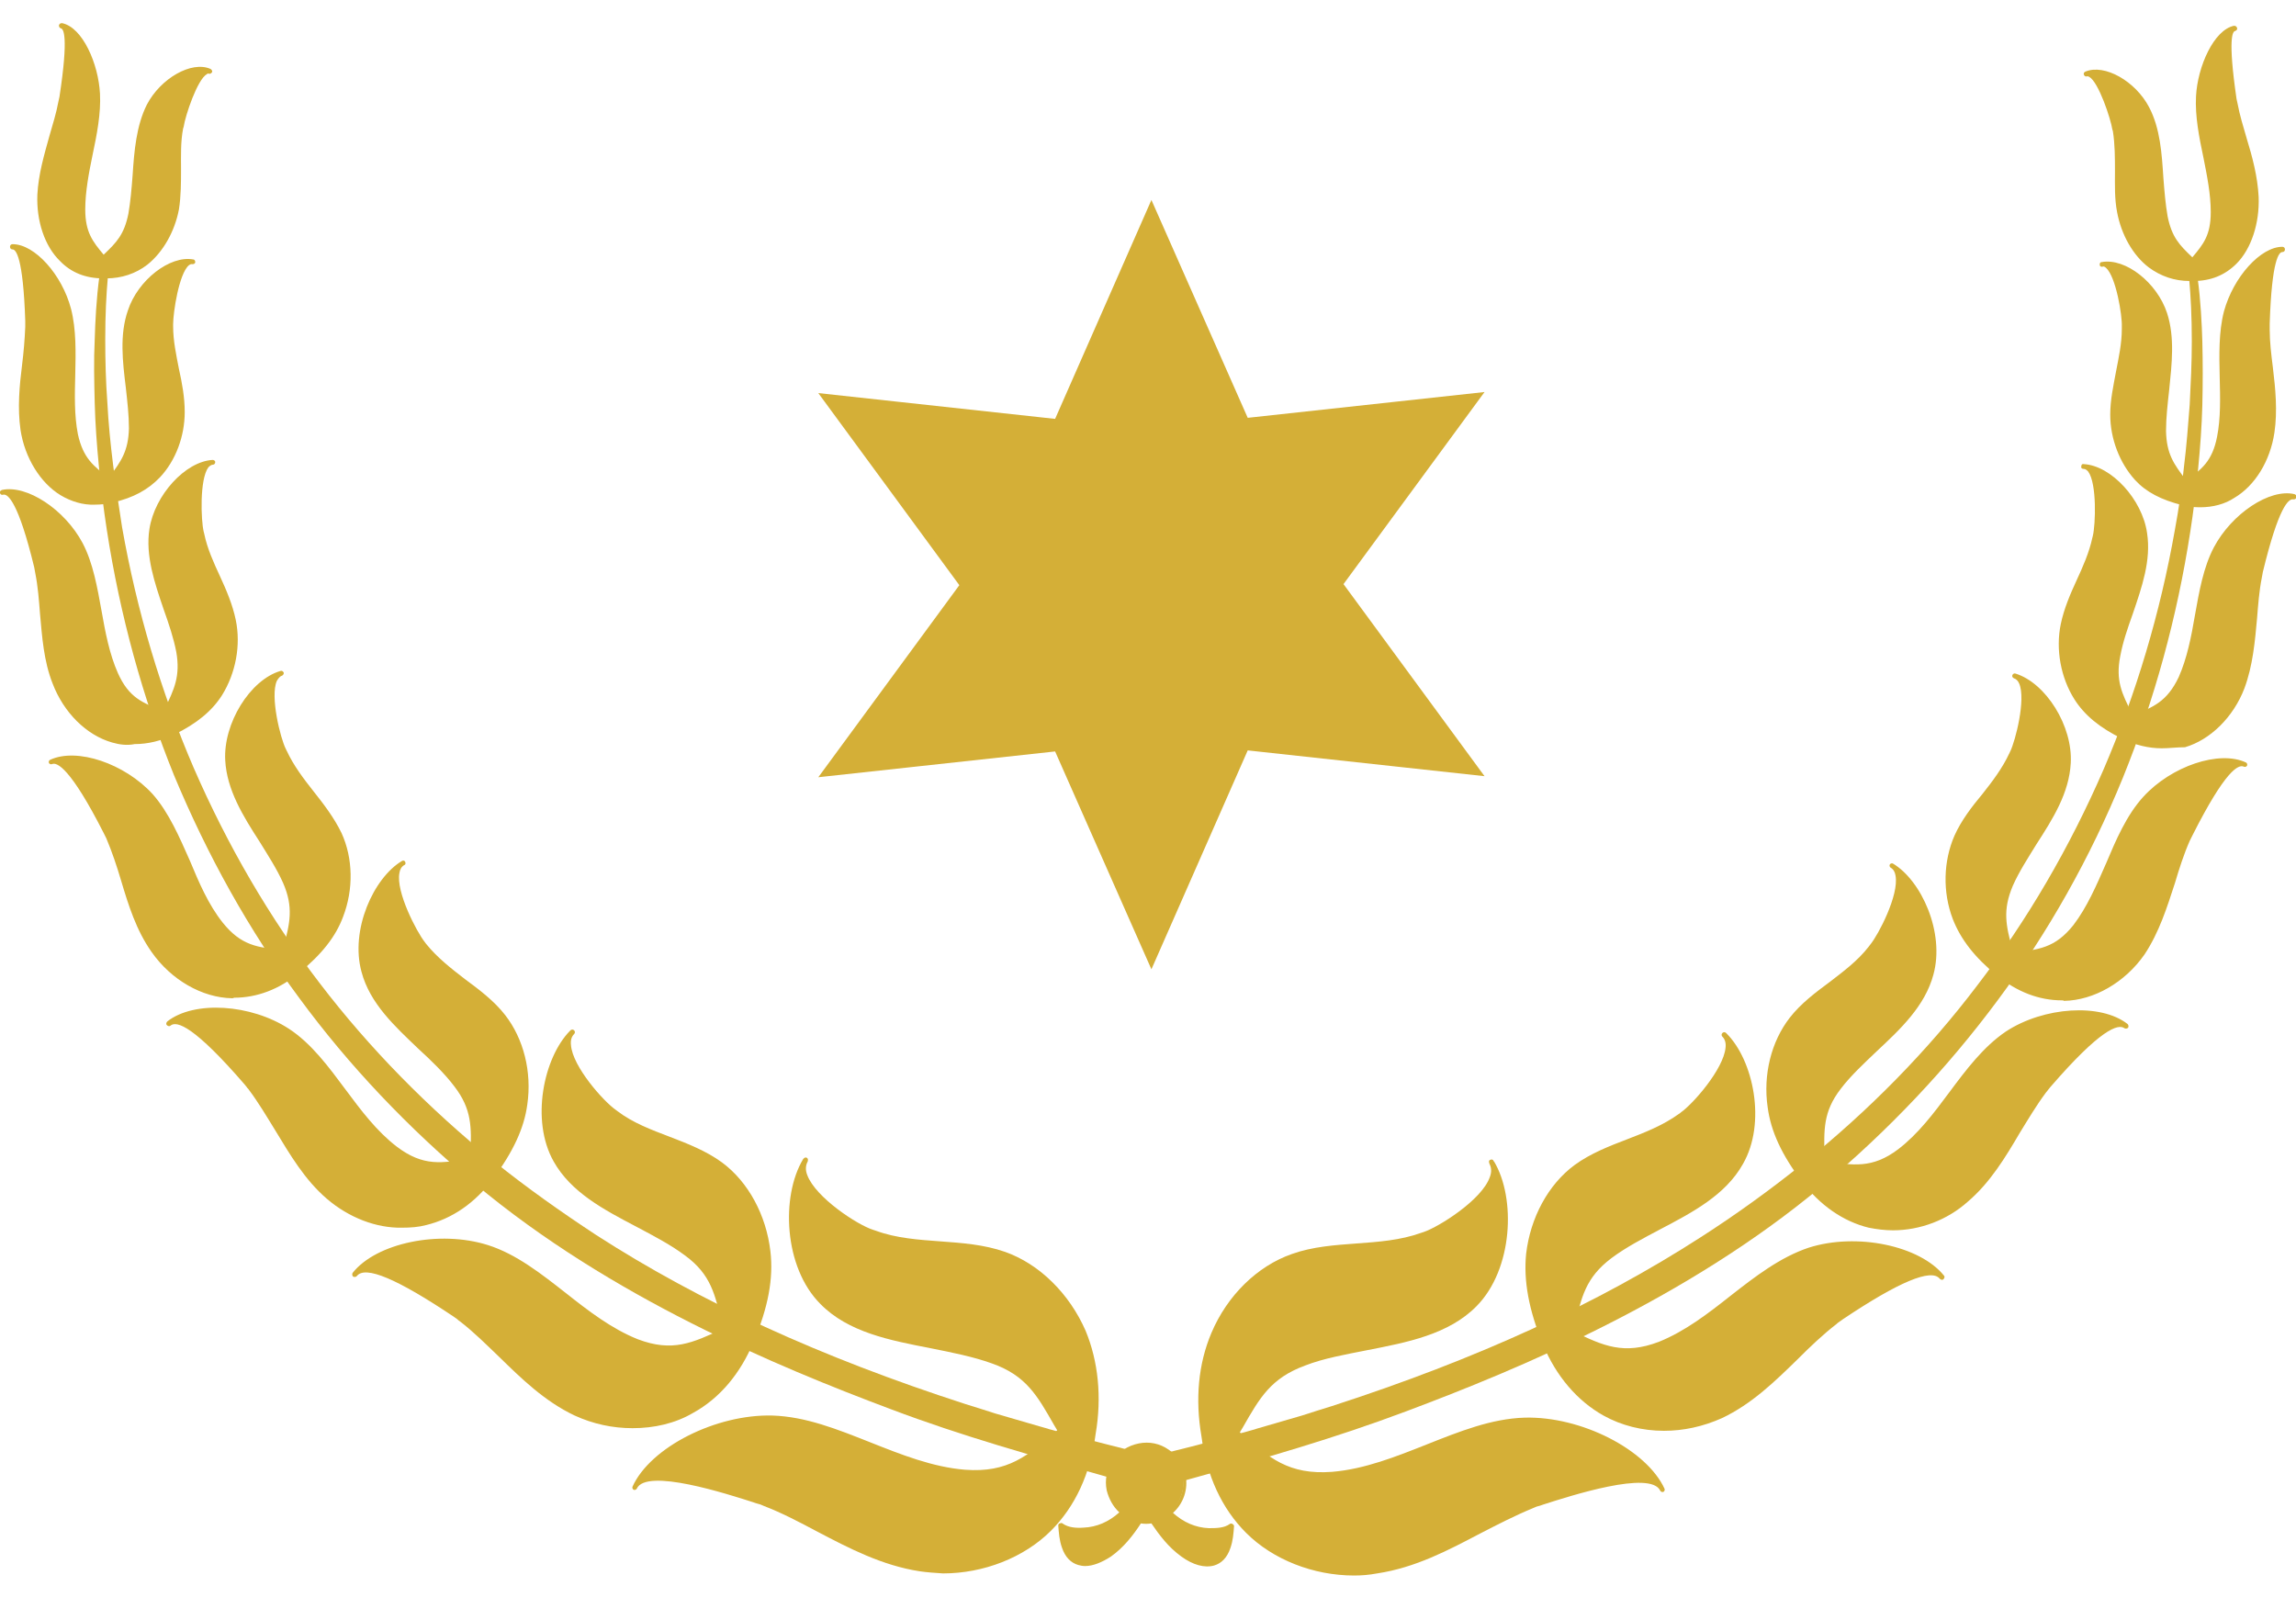 <?xml version="1.0" encoding="utf-8"?>
<!-- Generator: Adobe Illustrator 23.0.0, SVG Export Plug-In . SVG Version: 6.00 Build 0)  -->
<svg version="1.1" id="Layer_1" xmlns="http://www.w3.org/2000/svg" xmlns:xlink="http://www.w3.org/1999/xlink" x="0px" y="0px"
	 width="436.3px" height="307.8px" viewBox="0 0 436.3 307.8" style="enable-background:new 0 0 436.3 307.8;" xml:space="preserve"
	>
<style type="text/css">
	.st0{fill:#D4AF37;}
</style>
<g>
	<polygon class="st0" points="218.8,39.8 236.6,80.2 280.5,75.5 254.4,111.1 280.5,146.7 236.6,141.9 218.8,182.3 201,141.9 
		157.1,146.7 183.2,111.1 157.1,75.5 201,80.2 	"/>
	<g>
		<path class="st0" d="M218.8,184.2l-18.3-41.4l-45,4.9l26.8-36.5l-26.8-36.5l45,4.9L218.8,38l18.3,41.4l45-4.9l-26.8,36.5
			l26.8,36.5l-45-4.9L218.8,184.2z M201.4,141.1l0.2,0.5l17.1,38.9l17.4-39.4l42.8,4.6l-25.4-34.7l0.3-0.4l25.1-34.3L236.1,81
			l-17.4-39.4L201.4,81l-42.8-4.6l25.4,34.7l-0.3,0.4l-25.1,34.3L201.4,141.1z"/>
	</g>
</g>
<g>
	<g>
		<g>
			<path class="st0" d="M146.9,269.4c12.2,0.4,23.7,9.2,36.6,10.2c8.5,0.6,12.4-2.9,18.1-7.9c-3.6-6.3-5.6-10.6-12.8-13.3
				c-10.6-3.8-24.4-3.1-32.4-11.1c-6.7-6.7-7.5-19.8-3.2-27c-2.9,4.8,9.2,12.7,12.6,13.8c0.2,0.1,0.4,0.2,0.6,0.2
				c7.7,2.8,16.6,1.3,24.4,4c6.8,2.4,12.1,8.1,15,14.8c2.5,6,3,12.8,1.8,19.3c-0.9,6.5-3.3,13-8.4,18.1c-5.6,5.6-14.9,9-24.3,7.6
				c-11.1-1.6-19.8-8.6-29.4-12.4c-0.3-0.1-0.5-0.2-0.8-0.3c-4.3-1.4-21.9-7.5-24.1-2.8C124.1,275.1,136.7,269.2,146.9,269.4z"/>
			<path class="st0" d="M92.5,237c10.2,3.3,18,13.7,28.4,17.8c6.9,2.6,11,0.6,16.9-2.2c-1.5-6.3-2.1-10.5-7.5-14.6
				c-8-6-19.8-8.8-24.8-17.7c-4.2-7.4-2.1-19.1,3.1-24.3c-3.5,3.4,5.2,13.3,7.8,15.2c0.2,0.1,0.3,0.2,0.5,0.3
				c6,4.4,13.9,5.3,19.8,9.7c5.1,3.8,8.3,10.1,9,16.5c0.6,5.8-0.9,11.6-3.1,17c-2.2,5.4-5.9,10.3-11.3,13.3
				c-5.9,3.4-14.4,4-21.9,0.5c-8.8-4.1-14.5-12.2-21.8-17.8c-0.2-0.1-0.4-0.3-0.6-0.4c-3.3-2.2-16.9-11.7-19.8-8.1
				C71.9,236.4,83.9,234.3,92.5,237z"/>
			<path class="st0" d="M54.7,196c8.1,5.3,12.5,16.3,20.5,22.4c5.3,4,9.2,3.2,14.8,2.3c0.2-5.8,0.6-9.6-3.1-14.5
				c-5.5-7.2-15.1-12.6-17.5-21.6c-2.1-7.5,2-17.3,7.5-20.5c-3.7,2.2,1.8,13,3.7,15.3c0.1,0.1,0.2,0.3,0.3,0.4
				c4.2,5.3,10.8,8.2,15,13.5c3.6,4.6,4.9,10.8,4.1,16.6c-0.7,5.2-3.3,9.7-6.4,13.8c-3.1,4.1-7.3,7.4-12.5,8.7
				c-5.8,1.4-13-0.1-18.6-4.9c-6.5-5.7-9.7-14-14.7-20.6c-0.1-0.2-0.3-0.3-0.4-0.5c-2.4-2.7-12-14.2-15.2-11.8
				C37.2,190.6,47.9,191.6,54.7,196z"/>
			<path class="st0" d="M28.6,151.3c5.9,6.6,7.6,17.2,13.2,24.4c3.7,4.7,7.2,5,12.2,5.4c1.3-5,2.4-8.2,0.1-13.4
				c-3.3-7.6-10.5-14.6-11-23.2c-0.4-7.1,4.9-15,10.2-16.6c-3.6,1.1-0.8,12.1,0.4,14.6c0.1,0.2,0.1,0.3,0.2,0.4
				c2.7,5.8,7.8,9.8,10.4,15.6c2.2,4.9,2.2,10.7,0.3,15.6c-1.6,4.3-4.8,7.7-8.2,10.5c-3.4,2.8-7.7,4.7-12.4,4.6
				c-5.2-0.1-11.1-3.1-14.9-8.6c-4.5-6.4-5.5-14.4-8.6-21.4c-0.1-0.2-0.2-0.4-0.2-0.5c-1.5-2.9-7.6-15.3-10.7-13.8
				C14.7,142.5,23.6,145.8,28.6,151.3z"/>
			<path class="st0" d="M15.3,103.5c3.8,7.2,3.3,17.1,6.7,24.7c2.3,5,5.2,6,9.3,7.6c2-4.1,3.5-6.7,2.6-11.8
				c-1.4-7.6-6.3-15.4-5.1-23.3c1-6.5,6.8-12.4,11.6-12.7c-3.2,0.2-2.8,10.8-2.3,13.3c0,0.2,0.1,0.3,0.1,0.4
				c1.2,5.8,4.8,10.7,6,16.4c1,4.9-0.1,10.1-2.6,13.9c-2.2,3.5-5.5,5.7-8.9,7.4c-3.4,1.7-7.4,2.4-11.3,1.2c-4.4-1.3-8.8-5.2-11-10.9
				c-2.6-6.7-2-14-3.3-20.9c0-0.2-0.1-0.4-0.1-0.5C6.3,105.4,3.4,93,0.5,93.6C5.1,92.6,12.1,97.5,15.3,103.5z"/>
			<path class="st0" d="M13,58.9c1.9,7.4-0.2,16.1,1.4,23.7c1.1,5,3.3,6.5,6.5,8.8c2.4-3.3,4.1-5.3,4.2-10.1
				c0.1-7.1-2.6-15.3-0.3-22.2c1.9-5.8,7.8-10.1,11.9-9.4c-2.7-0.5-4.2,9.5-4.2,11.9c0,0.1,0,0.3,0,0.4c0,5.6,2.2,10.8,2.3,16.3
				c0,4.7-1.8,9.1-4.5,12c-2.5,2.6-5.6,3.9-8.8,4.7c-3.2,0.8-6.6,0.5-9.7-1.4c-3.5-2.1-6.5-6.5-7.4-12.1c-1-6.5,0.7-13,0.9-19.5
				c0-0.2,0-0.3,0-0.5C5.2,58.8,4.9,47,2.4,47C6.4,46.9,11.4,52.8,13,58.9z"/>
			<path class="st0" d="M18.6,17.8c0.4,7.1-2.9,14.8-2.8,22c0,4.7,1.7,6.6,4,9.3c2.5-2.5,4.3-4,5.2-8.4c1.3-6.5,0.4-14.5,3.5-20.5
				c2.6-5,8.2-8,11.5-6.6c-2.2-0.9-5.1,8.1-5.5,10.3c0,0.1-0.1,0.3-0.1,0.4c-0.9,5.2,0.1,10.4-0.8,15.5c-0.8,4.3-3,8-5.8,10.2
				c-2.5,1.9-5.3,2.6-8.1,2.5c-2.8,0-5.6-0.8-7.9-3.1C9.2,46.8,7.4,42.2,7.6,37c0.3-6.1,2.8-11.7,4-17.6c0-0.2,0.1-0.3,0.1-0.5
				c0.4-2.6,2.2-13.5,0-14C15.1,5.6,18.3,11.9,18.6,17.8z"/>
		</g>
		<g>
			<g>
				<path class="st0" d="M174.8,298.6c-7.2-1.1-13.5-4.4-19.6-7.6c-3.2-1.7-6.6-3.5-10-4.8c-0.2-0.1-0.5-0.2-0.7-0.3
					c-0.3-0.1-0.8-0.2-1.3-0.4c-5-1.6-20.4-6.6-22.2-2.6c0,0,0,0,0,0c0,0,0,0,0,0l0,0c0,0,0,0,0,0c-0.1,0.2-0.4,0.3-0.6,0.2
					c-0.2-0.1-0.3-0.4-0.2-0.6c0,0,0,0,0,0c3.4-7.5,15.9-13.8,26.6-13.5c0,0,0,0,0,0c6.3,0.2,12.3,2.6,18.6,5.1
					c5.8,2.3,11.8,4.7,18,5.2c8.1,0.6,11.9-2.6,17.5-7.5l-0.6-1c-3.2-5.6-5.3-9.4-11.8-11.7c-3.6-1.3-7.7-2.1-11.7-2.9
					c-7.7-1.5-15.6-3-20.9-8.4c-7-7-7.5-20.5-3.3-27.5c0,0,0-0.1,0.1-0.1c0.1-0.2,0.4-0.3,0.6-0.2c0.2,0.1,0.3,0.4,0.2,0.6
					c0,0,0,0,0,0.1c-0.4,0.7-0.5,1.6-0.1,2.6c1.6,4.3,9.6,9.5,12.5,10.4c0.2,0.1,0.4,0.1,0.6,0.2c3.8,1.4,8.1,1.7,12.2,2
					c4.1,0.3,8.3,0.6,12.3,2c6.5,2.3,12.2,7.9,15.3,15c2.4,5.8,3.1,12.6,1.9,19.6c-1,7.6-3.9,13.8-8.5,18.4
					c-5.1,5.1-12.8,8.1-20.5,8.1C177.6,298.9,176.2,298.8,174.8,298.6z M156.7,247c5.1,5.2,12.9,6.7,20.4,8.1
					c4,0.8,8.1,1.6,11.8,2.9c6.8,2.5,9.1,6.5,12.3,12.2l0.7,1.3c0.1,0.2,0,0.5-0.1,0.6c-5.7,5-9.8,8.6-18.4,8
					c-6.4-0.5-12.4-2.9-18.3-5.2c-6.2-2.5-12.2-4.8-18.3-5c-9.5-0.2-20.2,4.7-24.6,11c4.2-1.4,13.3,1.2,21.3,3.7
					c0.5,0.2,0.9,0.3,1.3,0.4c0.3,0.1,0.5,0.2,0.8,0.3c3.4,1.4,6.8,3.2,10,4.9c6,3.2,12.2,6.5,19.3,7.5c8.7,1.3,18.1-1.7,23.9-7.5
					c4.5-4.5,7.3-10.4,8.3-17.8c1.2-6.8,0.5-13.4-1.8-19.1c-2.9-6.9-8.4-12.3-14.7-14.5c-3.8-1.3-8-1.6-12-1.9
					c-4.2-0.3-8.5-0.6-12.4-2.1c-0.2-0.1-0.4-0.1-0.6-0.2c-2.6-0.9-11.3-6.1-13.1-11c-0.1-0.2-0.1-0.3-0.2-0.5
					C149.7,230.1,150.8,241.1,156.7,247z"/>
			</g>
			<g>
				<path class="st0" d="M109.2,269c-5.7-2.7-10.1-7-14.4-11.2c-2.4-2.3-4.8-4.7-7.4-6.7c-0.2-0.1-0.4-0.3-0.5-0.4l-0.7-0.5
					c-10.6-7.1-16.8-9.8-18.4-7.7c0,0,0,0,0,0c-0.2,0.2-0.5,0.2-0.7,0.1c-0.2-0.2-0.2-0.5-0.1-0.7c0,0,0,0,0,0
					c4.5-5.7,16.5-8.2,25.7-5.3c0,0,0,0,0,0c5.4,1.7,10.2,5.5,14.8,9.1c4.3,3.4,8.7,6.8,13.7,8.8c6.6,2.5,10.4,0.7,16.2-2l-0.2-0.9
					c-1.3-5.6-2.1-9.4-7-13c-2.8-2.1-6.1-3.8-9.3-5.5c-6.1-3.2-12.4-6.5-15.7-12.4c-4.4-7.8-1.9-19.7,3.1-24.8c0,0,0,0,0.1-0.1
					c0.2-0.2,0.5-0.2,0.7,0c0.2,0.2,0.2,0.5,0,0.7c0,0,0,0,0,0c-0.5,0.5-0.7,1.2-0.6,2.1c0.3,4.1,6.2,10.7,8.5,12.3
					c0.1,0.1,0.3,0.2,0.4,0.3c2.9,2.2,6.4,3.5,9.8,4.8c3.4,1.3,7,2.7,10,4.9c5,3.7,8.4,10,9.2,16.9c0.6,5.1-0.4,10.6-3.2,17.2
					c-2.5,6-6.4,10.7-11.5,13.5c-3.4,2-7.4,2.9-11.5,2.9C116.4,271.4,112.7,270.6,109.2,269z M105.9,220c3.2,5.7,9.3,8.9,15.3,12
					c3.2,1.7,6.6,3.4,9.4,5.6c5.1,3.9,6.1,8,7.3,13.6l0.3,1.3c0,0.2-0.1,0.4-0.3,0.5l-0.1,0c-5.9,2.8-10.1,4.9-17.1,2.2
					c-5.1-2-9.6-5.5-13.9-8.9c-4.8-3.7-9.2-7.2-14.5-8.9c-7.7-2.4-18-0.8-23.1,3.5c0,0,0.1,0,0.1,0c4,0,11.1,4.4,17.2,8.5l0.8,0.5
					c0.2,0.1,0.4,0.3,0.6,0.4c2.6,2.1,5.1,4.5,7.5,6.8c4.2,4.1,8.6,8.4,14.2,11c6.9,3.2,15.3,3,21.5-0.5c4.9-2.7,8.7-7.2,11.1-13.1
					c2.7-6.5,3.6-11.8,3.1-16.7c-0.8-6.6-4.1-12.7-8.8-16.2c-2.9-2.2-6.4-3.5-9.8-4.8c-3.4-1.3-7-2.7-10-4.9
					c-0.2-0.1-0.3-0.2-0.4-0.3c-2.1-1.4-8.5-8.3-8.9-13c0-0.1,0-0.2,0-0.2C103.6,203.8,102.2,213.4,105.9,220z"/>
			</g>
			<g>
				<path class="st0" d="M62.1,227.8c-4.2-3.6-7-8.4-9.8-13c-1.6-2.6-3.2-5.3-5-7.7c-0.1-0.2-0.3-0.3-0.4-0.5l-0.4-0.5
					c-9.5-11-12.9-12.2-14.1-11.2c-0.2,0.2-0.5,0.1-0.7-0.1c-0.2-0.2-0.1-0.5,0.1-0.7c5.1-4,15.9-3.3,23.1,1.4c0,0,0,0,0,0
					c4.3,2.8,7.6,7.3,10.8,11.6c2.9,3.9,5.9,7.9,9.7,10.8c5,3.8,8.6,3.2,14,2.2l0-0.7c0.2-5.2,0.3-8.6-3.1-13
					c-1.9-2.5-4.4-4.9-6.8-7.1c-4.5-4.3-9.2-8.6-10.8-14.6c-2.2-8,2.3-17.9,7.7-21.1c0,0,0,0,0,0c0.2-0.1,0.5-0.1,0.6,0.2
					c0.1,0.2,0.1,0.5-0.2,0.6c0,0,0,0,0,0c-0.5,0.3-0.8,0.8-0.9,1.5c-0.7,3.6,3.3,11.2,4.8,13.1c0.1,0.1,0.2,0.3,0.3,0.4
					c2.1,2.6,4.8,4.7,7.4,6.7c2.7,2,5.5,4.1,7.6,6.8c3.5,4.5,5.1,10.8,4.2,17c-0.6,4.5-2.7,9-6.5,14.1c-3.4,4.6-7.8,7.6-12.7,8.8
					c-1.5,0.4-3,0.5-4.6,0.5C71.5,233.4,66.3,231.4,62.1,227.8z M69.7,184.4c1.6,5.7,6.1,10,10.5,14.2c2.4,2.3,5,4.7,6.9,7.3
					c3.6,4.7,3.4,8.4,3.3,13.6l0,1.1c0,0.2-0.2,0.4-0.4,0.5l-0.1,0c-5.6,1-9.6,1.7-15-2.4c-3.9-3-6.9-7.1-9.9-11
					c-3.3-4.4-6.4-8.6-10.6-11.3c-6.1-3.9-15-4.9-20.2-2.5c3.5,1,8.6,6.5,13.1,11.6l0.4,0.5c0.1,0.2,0.3,0.3,0.4,0.5
					c1.8,2.5,3.5,5.2,5,7.8c2.7,4.5,5.5,9.2,9.6,12.8c5.2,4.5,12.2,6.3,18.2,4.8c4.7-1.1,8.9-4.1,12.2-8.5c3.7-4.9,5.7-9.2,6.3-13.6
					c0.8-5.9-0.7-12-4-16.2c-2.1-2.6-4.8-4.7-7.4-6.7c-2.7-2-5.4-4.1-7.6-6.8c-0.1-0.1-0.2-0.3-0.3-0.4c-1.5-1.8-5.7-9.6-5-13.8
					C70.9,169.8,67.9,177.8,69.7,184.4z"/>
			</g>
			<g>
				<path class="st0" d="M44.1,189.7c-5.7-0.1-11.6-3.5-15.3-8.8c-2.9-4.1-4.4-8.9-5.8-13.6c-0.8-2.7-1.7-5.4-2.8-8l-0.5-1
					c-6.3-12.4-8.9-13.5-9.8-13.1c-0.2,0.1-0.5,0-0.6-0.2c-0.1-0.2,0-0.5,0.2-0.6l0,0c0,0,0,0,0,0c5.1-2.4,14.2,0.7,19.5,6.5
					c0,0,0,0,0,0c3.1,3.5,5.1,8.2,7.1,12.7c1.7,4.1,3.5,8.3,6.2,11.7c3.5,4.4,6.7,4.8,11.5,5.2l0.1-0.6c1.2-4.5,1.9-7.5-0.1-12.1
					c-1.2-2.7-2.9-5.3-4.5-7.9c-3.1-4.8-6.2-9.8-6.5-15.4c-0.4-7,4.7-15.3,10.5-17c0,0,0,0,0,0l0,0c0,0,0,0,0,0
					c0.3-0.1,0.5,0.1,0.6,0.3c0.1,0.2-0.1,0.5-0.3,0.6c0,0,0,0,0,0c-0.4,0.1-0.7,0.5-1,1c-1.3,3,0.7,10.9,1.7,12.9
					c0.1,0.1,0.1,0.3,0.2,0.4c1.3,2.8,3.2,5.3,5.1,7.7c1.9,2.4,3.9,5,5.3,7.9c2.2,4.8,2.3,10.7,0.3,15.9c-1.4,3.8-4.1,7.2-8.4,10.7
					c-3.7,3.1-8,4.7-12.3,4.7C44.3,189.7,44.2,189.7,44.1,189.7z M43.6,144.5c0.3,5.4,3.4,10.3,6.3,15c1.7,2.6,3.4,5.3,4.6,8.1
					c2.2,5,1.3,8.2,0.1,12.7l-0.2,1c-0.1,0.2-0.3,0.4-0.5,0.4l-0.2,0c-5-0.5-8.5-0.8-12.3-5.6c-2.7-3.5-4.5-7.8-6.3-11.9
					c-1.9-4.5-3.8-9.1-6.9-12.5c-4.4-4.8-11.8-7.7-16.6-6.8c2.8,1.7,6.1,7.7,8.9,13.2L21,159c1.1,2.6,2,5.4,2.8,8
					c1.4,4.6,2.9,9.3,5.7,13.3c3.5,5.1,9.1,8.3,14.5,8.4c4.2,0.1,8.4-1.5,12.1-4.5c4.1-3.4,6.7-6.7,8.1-10.3
					c1.9-5,1.7-10.6-0.3-15.2c-1.3-2.8-3.2-5.3-5.1-7.7c-1.9-2.4-3.9-4.9-5.2-7.9c-0.1-0.2-0.1-0.3-0.2-0.4c-1-2-3.1-9.8-1.8-13.4
					C47.3,131.8,43.3,138.2,43.6,144.5z"/>
			</g>
			<g>
				<path class="st0" d="M21.3,141.1c-4.9-1.4-9.2-5.7-11.3-11.2c-1.7-4.3-2-8.9-2.4-13.3c-0.2-2.6-0.4-5.2-0.9-7.7l-0.2-1.1
					c-3-12.4-5-13.9-5.8-13.8C0.3,94.1,0.1,94,0,93.7c-0.1-0.3,0.1-0.5,0.4-0.6c0,0,0,0,0,0v0c4.7-1,11.9,3.7,15.3,10.1c0,0,0,0,0,0
					c2,3.8,2.8,8.5,3.6,12.9c0.7,4,1.5,8.2,3.1,11.8c2.1,4.7,4.7,5.7,8.7,7.2l0.2-0.4c1.8-3.7,3-6.2,2.2-10.8
					c-0.5-2.6-1.4-5.3-2.4-8.1c-1.7-5-3.5-10.2-2.7-15.3c1-6.4,6.8-12.8,12-13.1c0,0,0,0,0,0c0.3,0,0.5,0.2,0.5,0.4
					c0,0.3-0.2,0.5-0.4,0.5c0,0,0,0,0,0c-0.3,0-0.6,0.2-0.9,0.5c-1.7,2.3-1.4,10.1-0.9,12.2l0.1,0.4c0.6,2.9,1.8,5.5,3,8.1
					c1.2,2.6,2.4,5.4,3,8.3c1,4.8,0,10.1-2.6,14.3c-1.9,3-4.8,5.4-9.1,7.5c-2.5,1.2-5,1.8-7.5,1.8C24.1,141.7,22.7,141.5,21.3,141.1
					z M29.3,100.8c-0.7,4.9,1,10,2.7,14.9c0.9,2.7,1.9,5.5,2.4,8.2c0.9,4.9-0.4,7.6-2.3,11.4l-0.4,0.8c-0.1,0.2-0.4,0.3-0.6,0.2
					l-0.2-0.1c-4.1-1.6-7.1-2.7-9.4-7.8c-1.7-3.7-2.4-7.9-3.1-12c-0.8-4.4-1.6-8.9-3.6-12.7c-2.8-5.3-8.4-9.4-12.6-9.8
					c1.6,1.7,3.2,6.2,5,13.7l0.1,0.6c0,0.1,0.1,0.3,0.1,0.4l0,0.1c0.5,2.6,0.7,5.2,0.9,7.8c0.4,4.4,0.7,8.9,2.3,13
					c2,5.2,6.1,9.3,10.7,10.6c3.5,1,7.3,0.6,11-1.2c4.1-2,6.9-4.3,8.8-7.2c2.5-3.9,3.4-9,2.5-13.6c-0.6-2.8-1.8-5.5-3-8.1
					c-1.2-2.6-2.4-5.4-3.1-8.3l-0.1-0.4c-0.5-2-0.8-9.6,0.8-12.6C34.5,90.3,30.1,95.1,29.3,100.8z"/>
			</g>
			<g>
				<path class="st0" d="M11.5,94.1c-3.8-2.3-6.8-7.1-7.6-12.4c-0.6-4.2-0.2-8.4,0.3-12.4c0.3-2.4,0.5-4.8,0.6-7.2l0-0.5l0-0.6
					C4.4,48.8,3,47.4,2.4,47.4c-0.3,0-0.5-0.2-0.5-0.5c0-0.3,0.2-0.5,0.5-0.5c4.2,0,9.4,5.8,11.1,12.3c0,0,0,0,0,0
					c1,3.9,0.9,8.3,0.8,12.5c-0.1,3.8-0.2,7.7,0.5,11.3c1,4.6,3,6.1,5.9,8.3l0.1-0.2c2.2-2.9,3.6-4.9,3.7-9.2c0-2.5-0.3-5.1-0.6-7.8
					c-0.6-4.9-1.2-10,0.4-14.6c1.9-5.8,8-10.5,12.4-9.7c0,0,0,0,0,0l0,0c0.3,0,0.4,0.3,0.4,0.5c0,0.3-0.3,0.4-0.5,0.4
					c-0.1,0-0.3-0.1-0.7,0.2c-1.9,1.6-3,9-3,11.2c0,0.1,0,0.3,0,0.4c0,2.8,0.6,5.5,1.1,8.1c0.6,2.7,1.1,5.4,1.1,8.2
					c0,4.6-1.7,9.2-4.7,12.4c-2.2,2.3-5,3.9-9,4.8c-1.2,0.3-2.3,0.4-3.4,0.4C15.8,96,13.5,95.3,11.5,94.1z M25.3,59.3
					c-1.5,4.4-0.9,9.4-0.3,14.2c0.3,2.6,0.6,5.4,0.6,7.9c-0.1,4.7-1.7,6.8-3.9,9.8l-0.4,0.6c-0.2,0.2-0.4,0.3-0.7,0.1l-0.2-0.1
					c-3.2-2.3-5.5-3.9-6.5-9c-0.8-3.7-0.7-7.6-0.6-11.5c0.1-4.1,0.2-8.4-0.8-12.2c-1.4-5.3-5.3-10.1-8.7-11.3
					c1,1.9,1.6,6.2,1.8,13.3l0,0.6l0,0.5c-0.1,2.4-0.3,4.9-0.6,7.3c-0.4,4-0.9,8.1-0.3,12.2c0.8,5.1,3.5,9.6,7.1,11.7
					c2.8,1.7,6,2.1,9.4,1.3c3.8-0.9,6.5-2.4,8.6-4.5c2.8-3,4.4-7.4,4.4-11.7c0-2.7-0.6-5.4-1.1-8c-0.6-2.7-1.1-5.4-1.1-8.3
					c0-0.2,0-0.3,0-0.4c0-2,0.9-8.9,2.8-11.4C31.4,50.8,27,54.4,25.3,59.3z"/>
			</g>
			<g>
				<path class="st0" d="M19.6,52.9C19.6,52.9,19.6,52.9,19.6,52.9c-3.3,0-6.1-1.1-8.2-3.3C8.5,46.8,6.9,42,7.1,37
					c0.2-3.9,1.3-7.6,2.3-11.2c0.6-2.1,1.3-4.3,1.7-6.5l0.2-0.9C13.1,6.6,12,5.5,11.6,5.4c-0.3-0.1-0.4-0.3-0.4-0.6
					c0.1-0.3,0.3-0.4,0.6-0.4c3.9,0.8,6.9,7.7,7.2,13.4c0,0,0,0,0,0c0.2,3.8-0.6,7.8-1.4,11.6c-0.7,3.4-1.4,7-1.4,10.4
					c0,4.3,1.4,6.1,3.5,8.6l0.1-0.1c2.3-2.2,3.8-3.7,4.6-7.7c0.4-2.3,0.6-4.7,0.8-7.3c0.3-4.6,0.7-9.4,2.7-13.4
					c2.6-5,8.5-8.4,12.1-6.8c0.2,0.1,0.4,0.4,0.3,0.6c-0.1,0.2-0.4,0.4-0.6,0.3c-0.1,0-0.2-0.1-0.4,0.1c-1.8,1-4.1,7.9-4.4,10
					l-0.1,0.3c-0.5,2.6-0.4,5.2-0.4,7.7c0,2.5,0,5.2-0.4,7.7c-0.8,4.2-3,8.1-6,10.5c-2.2,1.7-4.9,2.6-7.8,2.6
					C20,52.9,19.8,52.9,19.6,52.9z M38.1,13.7c-3,0-7.1,2.5-9.3,6.7c-2,3.8-2.3,8.5-2.6,13c-0.2,2.5-0.4,5-0.8,7.4
					c-0.8,4.3-2.5,5.9-4.9,8.2L20,49.4c-0.1,0.1-0.2,0.2-0.4,0.1c-0.1,0-0.3-0.1-0.3-0.2l-0.1-0.1c-2.3-2.7-3.9-4.6-3.9-9.4
					c0-3.5,0.7-7.1,1.4-10.6c0.8-3.8,1.6-7.7,1.4-11.4C17.8,12.8,15.6,7.8,13,6c0.5,2,0.2,5.9-0.8,12.5l-0.2,1
					c-0.5,2.2-1.1,4.4-1.7,6.6c-1,3.5-2.1,7.2-2.3,11c-0.2,4.7,1.3,9.3,4,12c2,2,4.5,3,7.6,3c0,0,0,0,0,0c2.9,0.1,5.6-0.7,7.8-2.4
					c2.8-2.2,4.9-5.9,5.6-9.9c0.4-2.5,0.4-5,0.4-7.6c0-2.6,0-5.3,0.4-7.9l0.1-0.4C34.2,22.3,36.1,15.8,38.1,13.7
					C38.2,13.7,38.1,13.7,38.1,13.7z"/>
			</g>
		</g>
		<path class="st0" d="M220.7,280.2c0.3-1.4-0.5-2.8-1.9-3.1c-6.2-1.5-12.5-3.1-18.6-4.8c-1-0.3-1.9-0.5-2.9-0.8l-2.9-0.8l-5.7-1.7
			c0,0-5.6-1.8-5.7-1.8c-24.4-7.9-48.6-18.2-70.2-32.1c-6.7-4.3-13.1-8.9-19.3-13.9c-12.4-9.9-23.6-21.3-33.3-33.9
			c-9.7-12.6-17.7-26.5-24-41.1c-6.3-14.6-10.9-30-13.7-45.8c-0.7-3.9-1.3-7.9-1.7-11.9c-0.5-4-0.8-8-1.1-11.9c-0.2-4-0.4-8-0.4-12
			c0-4,0.1-8,0.5-12l-0.6-0.1c-0.5,4-0.7,8-0.9,12c-0.1,4-0.1,8,0,12.1c0.1,4,0.4,8,0.8,12c0.4,4,0.9,8,1.5,12
			c2.4,15.9,6.7,31.6,12.8,46.6c6.1,15,14.1,29.2,23.7,42.2c9.6,13,20.9,24.8,33.3,35.2c23.1,19.3,51.1,32.3,78.8,42.7
			c13.9,5.2,27.1,9,43,13.4c1.7,0.5,3.4,0.9,5.1,1.4C218.9,282.5,220.4,281.6,220.7,280.2C220.7,280.2,220.7,280.2,220.7,280.2z"/>
		<g>
			<path class="st0" d="M217.4,282.6c-1.7-0.5-3.4-0.9-5.1-1.4c-16.6-4.7-29.5-8.3-43-13.4c-21.6-8.1-53.3-21.3-79-42.8
				c-12.7-10.6-24-22.5-33.4-35.3c-9.6-12.9-17.5-27.2-23.8-42.3c-6-14.8-10.3-30.5-12.8-46.7c-0.6-3.9-1.1-7.9-1.5-12
				c-0.4-4.1-0.7-8.2-0.8-12.1c-0.1-4.1-0.2-8.1,0-12.1c0.1-3.3,0.3-7.7,0.9-12.1c0-0.1,0.1-0.2,0.2-0.3c0.1-0.1,0.2-0.1,0.4-0.1
				l0.6,0.1c0.3,0,0.4,0.3,0.4,0.5c-0.3,3.4-0.5,7.1-0.5,11.9c0,3.9,0.1,8,0.4,12c0.2,3.9,0.6,7.9,1.1,11.9c0.5,4,1.1,8,1.7,11.8
				c2.8,15.9,7.4,31.3,13.6,45.7c6.4,14.7,14.4,28.5,24,41c9.4,12.3,20.6,23.7,33.2,33.9c6.1,4.9,12.6,9.5,19.3,13.9
				c19.7,12.7,42.6,23.2,70.1,32.1c0.1,0,5.7,1.8,5.7,1.8l8.6,2.5c0.6,0.2,1.2,0.3,1.7,0.5c0.4,0.1,0.8,0.2,1.1,0.3
				c6.6,1.8,13.1,3.4,18.6,4.8c0.8,0.2,1.5,0.7,1.9,1.4c0.4,0.7,0.6,1.5,0.4,2.3l0,0.1c-0.2,0.8-0.7,1.5-1.4,1.9
				c-0.5,0.3-1,0.4-1.6,0.4C217.9,282.7,217.7,282.7,217.4,282.6z M220.7,280.2l-0.5-0.1c0,0,0,0,0,0c0.1-0.6,0-1.1-0.2-1.6
				c-0.3-0.5-0.8-0.8-1.3-1c-5.5-1.3-12-2.9-18.7-4.8c-0.4-0.1-0.8-0.2-1.1-0.3c-0.6-0.2-1.2-0.3-1.8-0.5l-8.6-2.5
				c0,0-5.6-1.8-5.7-1.8c-27.6-8.9-50.6-19.5-70.4-32.2c-6.8-4.3-13.3-9-19.4-13.9c-12.7-10.2-23.9-21.6-33.4-34
				c-9.6-12.5-17.7-26.4-24.1-41.2c-6.3-14.5-10.9-29.9-13.7-45.9c-0.7-3.8-1.3-7.8-1.7-11.9c-0.5-4-0.8-8-1.1-12
				c-0.2-3.3-0.3-6.6-0.3-9.8c-0.1,3.2,0,6.5,0.1,9.8c0.1,3.9,0.4,7.9,0.8,12c0.4,4.1,0.9,8.1,1.5,12C23.7,116.6,28,132.2,34,147
				c6.2,15.1,14.1,29.3,23.6,42.1c9.4,12.8,20.6,24.6,33.3,35.1c12.2,10.2,33.7,25.8,78.7,42.6c13.5,5.1,26.4,8.8,43,13.4
				c1.7,0.5,3.4,0.9,5.1,1.4c0.6,0.1,1.1,0.1,1.6-0.2c0.5-0.3,0.8-0.8,1-1.3L220.7,280.2z"/>
		</g>
	</g>
	<g>
		<g>
			<g>
				<path class="st0" d="M289.4,269.9c-12.2,0.4-23.7,9.2-36.6,10.2c-8.5,0.6-12.4-2.9-18.1-7.9c3.6-6.3,5.6-10.6,12.8-13.3
					c10.6-3.8,24.4-3.1,32.4-11.1c6.7-6.7,7.5-19.8,3.2-27c2.9,4.8-9.2,12.7-12.6,13.8c-0.2,0.1-0.4,0.2-0.6,0.2
					c-7.7,2.8-16.6,1.3-24.4,4c-6.8,2.4-12.1,8.1-15,14.8c-2.5,6-3,12.8-1.8,19.3c0.9,6.5,3.3,13,8.4,18.1c5.6,5.6,14.9,9,24.3,7.6
					c11.1-1.6,19.8-8.6,29.4-12.4c0.3-0.1,0.5-0.2,0.8-0.3c4.3-1.4,21.9-7.5,24.1-2.8C312.2,275.6,299.6,269.6,289.4,269.9z"/>
				<path class="st0" d="M343.8,237.5c-10.2,3.3-18,13.7-28.4,17.8c-6.9,2.6-11,0.6-16.9-2.2c1.5-6.3,2.1-10.5,7.5-14.6
					c8-6,19.8-8.8,24.8-17.7c4.2-7.4,2.1-19.1-3.1-24.3c3.5,3.4-5.2,13.3-7.8,15.2c-0.2,0.1-0.3,0.2-0.5,0.3
					c-6,4.4-13.9,5.3-19.8,9.7c-5.1,3.8-8.3,10.1-9,16.5c-0.6,5.8,0.9,11.6,3.1,17c2.2,5.4,5.9,10.3,11.3,13.3
					c5.9,3.4,14.4,4,21.9,0.5c8.8-4.1,14.5-12.2,21.8-17.8c0.2-0.1,0.4-0.3,0.6-0.4c3.3-2.2,16.9-11.7,19.8-8.1
					C364.4,236.9,352.4,234.8,343.8,237.5z"/>
				<path class="st0" d="M381.6,196.5c-8.1,5.3-12.5,16.3-20.5,22.4c-5.3,4-9.2,3.2-14.8,2.3c-0.2-5.8-0.6-9.6,3.1-14.5
					c5.5-7.2,15.1-12.6,17.5-21.6c2.1-7.5-2-17.3-7.5-20.5c3.7,2.2-1.8,13-3.7,15.3c-0.1,0.1-0.2,0.3-0.3,0.4
					c-4.2,5.3-10.8,8.2-15,13.5c-3.6,4.6-4.9,10.8-4.1,16.6c0.7,5.2,3.3,9.7,6.4,13.8c3.1,4.1,7.3,7.4,12.5,8.7
					c5.8,1.4,13-0.1,18.6-4.9c6.5-5.7,9.7-14,14.7-20.6c0.1-0.2,0.3-0.3,0.4-0.5c2.4-2.7,12-14.2,15.2-11.8
					C399.1,191.1,388.4,192,381.6,196.5z"/>
				<path class="st0" d="M407.7,151.7c-5.9,6.6-7.6,17.2-13.2,24.4c-3.7,4.7-7.2,5-12.2,5.4c-1.3-5-2.4-8.2-0.1-13.4
					c3.3-7.6,10.5-14.6,11-23.2c0.4-7.1-4.9-15-10.2-16.6c3.6,1.1,0.8,12.1-0.4,14.6c-0.1,0.2-0.1,0.3-0.2,0.4
					c-2.7,5.8-7.8,9.8-10.4,15.6c-2.2,4.9-2.2,10.7-0.3,15.6c1.6,4.3,4.8,7.7,8.2,10.5c3.4,2.8,7.7,4.7,12.4,4.6
					c5.2-0.1,11.1-3.1,14.9-8.6c4.5-6.4,5.5-14.4,8.6-21.4c0.1-0.2,0.2-0.4,0.2-0.5c1.5-2.9,7.6-15.3,10.7-13.8
					C421.6,143,412.7,146.3,407.7,151.7z"/>
				<path class="st0" d="M421,104c-3.8,7.2-3.3,17.1-6.7,24.7c-2.3,5-5.2,6-9.3,7.6c-2-4.1-3.5-6.7-2.6-11.8
					c1.4-7.6,6.3-15.4,5.1-23.3c-1-6.5-6.8-12.4-11.6-12.7c3.2,0.2,2.8,10.8,2.3,13.3c0,0.2-0.1,0.3-0.1,0.4
					c-1.2,5.8-4.8,10.7-6,16.4c-1,4.9,0.1,10.1,2.6,13.9c2.2,3.5,5.5,5.7,8.9,7.4c3.4,1.7,7.4,2.4,11.3,1.2c4.4-1.3,8.8-5.2,11-10.9
					c2.6-6.7,2-14,3.3-20.9c0-0.2,0.1-0.4,0.1-0.5c0.7-2.9,3.6-15.3,6.5-14.7C431.1,93,424.2,98,421,104z"/>
				<path class="st0" d="M423.2,59.4c-1.9,7.4,0.2,16.1-1.4,23.7c-1.1,5-3.3,6.5-6.5,8.8c-2.4-3.3-4.1-5.3-4.2-10.1
					c-0.1-7.1,2.6-15.3,0.3-22.2c-1.9-5.8-7.8-10.1-11.9-9.4c2.7-0.5,4.2,9.5,4.2,11.9c0,0.1,0,0.3,0,0.4c0,5.6-2.2,10.8-2.3,16.3
					c0,4.7,1.8,9.1,4.5,12c2.5,2.6,5.6,3.9,8.8,4.7c3.2,0.8,6.6,0.5,9.7-1.4c3.5-2.1,6.5-6.5,7.4-12.1c1-6.5-0.7-13-0.9-19.5
					c0-0.2,0-0.3,0-0.5c0.1-2.8,0.3-14.6,2.9-14.6C429.8,47.4,424.9,53.3,423.2,59.4z"/>
				<path class="st0" d="M417.7,18.3c-0.4,7.1,2.9,14.8,2.8,22c0,4.7-1.7,6.6-4,9.3c-2.5-2.5-4.3-4-5.2-8.4
					c-1.3-6.5-0.4-14.5-3.5-20.5c-2.6-5-8.2-8-11.5-6.6c2.2-0.9,5.1,8.1,5.5,10.3c0,0.1,0.1,0.3,0.1,0.4c0.9,5.2-0.1,10.4,0.8,15.5
					c0.8,4.3,3,8,5.8,10.2c2.5,1.9,5.3,2.6,8.1,2.5c2.8,0,5.6-0.8,7.9-3.1c2.5-2.5,4.3-7.1,4.1-12.3c-0.3-6.1-2.8-11.7-4-17.6
					c0-0.2-0.1-0.3-0.1-0.5c-0.4-2.6-2.2-13.5,0-14C421.2,6.1,418,12.4,417.7,18.3z"/>
			</g>
			<g>
				<g>
					<path class="st0" d="M257.3,299.4c-7.7,0-15.4-3-20.5-8.1c-4.6-4.6-7.5-10.8-8.5-18.4c-1.2-7-0.6-13.7,1.9-19.6
						c3-7.1,8.7-12.7,15.3-15c3.9-1.4,8.2-1.7,12.3-2c4.1-0.3,8.3-0.6,12.2-2c0.2-0.1,0.4-0.1,0.6-0.2c2.9-1,11-6.1,12.5-10.4
						c0.4-1,0.3-1.9-0.1-2.6c0,0,0,0,0-0.1c-0.1-0.2-0.1-0.5,0.2-0.6c0.2-0.1,0.5-0.1,0.6,0.2c0,0,0,0.1,0.1,0.1
						c4.2,7,3.6,20.5-3.3,27.5c-5.3,5.4-13.2,6.9-20.9,8.4c-4,0.8-8.1,1.5-11.7,2.9c-6.5,2.4-8.6,6.1-11.8,11.7l-0.6,1
						c5.6,4.9,9.3,8.1,17.5,7.5c6.2-0.5,12.2-2.9,18-5.2c6.3-2.5,12.3-4.9,18.6-5.1c0,0,0,0,0,0c10.8-0.3,23.2,6.1,26.6,13.5
						c0,0,0,0,0,0c0.1,0.2,0,0.5-0.2,0.6c-0.2,0.1-0.5,0-0.6-0.2c0,0,0,0,0,0l0,0c0,0,0,0,0,0c0,0,0,0,0,0c-1.8-4-17.2,1-22.2,2.6
						c-0.5,0.2-0.9,0.3-1.3,0.4c-0.2,0.1-0.5,0.2-0.7,0.3c-3.4,1.4-6.7,3.1-10,4.8c-6.1,3.2-12.3,6.5-19.6,7.6
						C260.1,299.3,258.7,299.4,257.3,299.4z M283.9,223.5c0,0.2-0.1,0.3-0.2,0.5c-1.8,4.9-10.5,10.1-13.1,11
						c-0.2,0.1-0.4,0.1-0.6,0.2c-4,1.4-8.3,1.8-12.4,2.1c-4,0.3-8.2,0.6-12,1.9c-6.3,2.2-11.8,7.6-14.7,14.5
						c-2.4,5.7-3,12.3-1.8,19.1c1,7.4,3.8,13.4,8.3,17.8c5.8,5.9,15.2,8.8,23.9,7.5c7.1-1,13.3-4.3,19.3-7.5c3.3-1.7,6.6-3.5,10-4.9
						c0.3-0.1,0.5-0.2,0.8-0.3c0.4-0.1,0.8-0.3,1.3-0.4c8-2.6,17.1-5.1,21.3-3.7c-4.4-6.2-15.1-11.2-24.6-11c-6.1,0.2-12,2.5-18.3,5
						c-5.9,2.3-11.9,4.7-18.3,5.2c-8.6,0.6-12.7-3-18.4-8c-0.2-0.1-0.2-0.4-0.1-0.6l0.7-1.3c3.2-5.6,5.5-9.7,12.3-12.2
						c3.7-1.3,7.8-2.1,11.8-2.9c7.5-1.4,15.3-2.9,20.4-8.1C285.5,241.5,286.6,230.6,283.9,223.5z"/>
				</g>
				<g>
					<path class="st0" d="M316.2,271.9c-4.1,0-8.1-1-11.5-2.9c-5-2.8-9-7.5-11.5-13.5c-2.7-6.6-3.7-12.1-3.2-17.2
						c0.8-6.9,4.2-13.2,9.2-16.9c3-2.2,6.6-3.6,10-4.9c3.4-1.3,6.9-2.7,9.8-4.8c0.2-0.1,0.3-0.2,0.4-0.3c2.3-1.6,8.1-8.2,8.5-12.3
						c0.1-0.9-0.1-1.6-0.6-2.1c0,0,0,0,0,0c-0.2-0.2-0.2-0.5,0-0.7c0.2-0.2,0.5-0.2,0.7,0c0,0,0,0,0.1,0.1c5.1,5.1,7.6,17,3.1,24.8
						c-3.3,5.9-9.6,9.2-15.7,12.4c-3.2,1.7-6.5,3.4-9.3,5.5c-4.9,3.7-5.7,7.4-7,13l-0.2,0.9c5.7,2.8,9.6,4.5,16.2,2
						c5-2,9.4-5.4,13.7-8.8c4.6-3.6,9.4-7.3,14.8-9.1c0,0,0,0,0,0c9.1-2.9,21.1-0.4,25.7,5.3c0,0,0,0,0,0c0.2,0.2,0.1,0.5-0.1,0.7
						c-0.2,0.2-0.5,0.1-0.7-0.1c0,0,0,0,0,0c-1.6-2-7.8,0.6-18.4,7.7l-0.7,0.5c-0.2,0.1-0.4,0.3-0.5,0.4c-2.6,2-5.1,4.4-7.4,6.7
						c-4.3,4.2-8.7,8.5-14.4,11.2C323.6,271.1,319.9,271.9,316.2,271.9z M329,198.8c0,0.1,0,0.2,0,0.2c-0.4,4.7-6.8,11.6-8.9,13
						c-0.1,0.1-0.3,0.2-0.4,0.3c-3,2.2-6.6,3.6-10,4.9c-3.4,1.3-6.9,2.6-9.8,4.8c-4.8,3.5-8.1,9.6-8.8,16.2
						c-0.6,4.9,0.4,10.3,3.1,16.7c2.4,5.8,6.2,10.4,11.1,13.1c6.2,3.5,14.6,3.7,21.5,0.5c5.6-2.6,9.9-6.9,14.2-11
						c2.4-2.3,4.9-4.7,7.5-6.8c0.2-0.1,0.4-0.3,0.6-0.4l0.8-0.5c6.2-4.2,13.2-8.5,17.2-8.5c0,0,0.1,0,0.1,0
						c-5.1-4.2-15.3-5.9-23.1-3.5c-5.2,1.7-9.7,5.2-14.5,8.9c-4.3,3.4-8.8,6.9-13.9,8.9c-7,2.7-11.3,0.7-17.1-2.2l-0.1,0
						c-0.2-0.1-0.3-0.3-0.3-0.5l0.3-1.3c1.3-5.6,2.2-9.7,7.3-13.6c2.8-2.1,6.2-3.9,9.4-5.6c6-3.1,12.1-6.3,15.3-12
						C334.1,213.9,332.7,204.3,329,198.8z"/>
				</g>
				<g>
					<path class="st0" d="M359.7,233.8c-1.5,0-3.1-0.2-4.6-0.5c-4.9-1.2-9.3-4.3-12.7-8.8c-3.8-5-5.9-9.5-6.5-14.1
						c-0.9-6.2,0.7-12.5,4.2-17c2.1-2.7,4.9-4.8,7.6-6.8c2.6-2,5.3-4,7.4-6.7c0.1-0.1,0.2-0.3,0.3-0.4c1.5-1.8,5.5-9.4,4.8-13.1
						c-0.1-0.7-0.4-1.2-0.9-1.5c0,0,0,0,0,0c-0.2-0.1-0.3-0.4-0.2-0.6c0.1-0.2,0.4-0.3,0.6-0.2c0,0,0,0,0,0
						c5.4,3.2,9.9,13.1,7.7,21.1c-1.6,6-6.3,10.4-10.8,14.6c-2.4,2.3-4.9,4.6-6.8,7.1c-3.4,4.4-3.2,7.8-3.1,13l0,0.7
						c5.4,0.9,9.1,1.5,14-2.2c3.8-2.9,6.8-6.9,9.7-10.8c3.2-4.3,6.5-8.7,10.8-11.6c0,0,0,0,0,0c7.2-4.7,18-5.4,23.1-1.4
						c0.2,0.2,0.2,0.5,0.1,0.7c-0.2,0.2-0.5,0.2-0.7,0.1c-1.2-0.9-4.6,0.2-14.1,11.2l-0.4,0.5c-0.1,0.1-0.2,0.3-0.4,0.5
						c-1.8,2.4-3.4,5.1-5,7.7c-2.7,4.6-5.6,9.4-9.8,13C370,231.9,364.8,233.8,359.7,233.8z M361.1,166.3c0.7,4.2-3.5,11.9-5,13.8
						c-0.1,0.1-0.2,0.3-0.3,0.4c-2.2,2.7-4.9,4.8-7.6,6.8c-2.6,2-5.4,4.1-7.4,6.7c-3.3,4.3-4.8,10.3-4,16.2
						c0.6,4.4,2.6,8.7,6.3,13.6c3.3,4.4,7.5,7.3,12.2,8.5c6.1,1.5,13-0.3,18.2-4.8c4.1-3.5,6.9-8.2,9.6-12.8c1.6-2.6,3.2-5.3,5-7.8
						c0.1-0.2,0.3-0.3,0.4-0.5l0.4-0.5c4.4-5.1,9.6-10.7,13.1-11.6c-5.2-2.4-14.2-1.4-20.2,2.5c-4.1,2.7-7.3,6.9-10.6,11.3
						c-3,4-6,8.1-9.9,11c-5.4,4.1-9.4,3.4-15,2.4l-0.1,0c-0.2,0-0.4-0.2-0.4-0.5l0-1.1c-0.2-5.2-0.3-9,3.3-13.6c2-2.6,4.5-5,6.9-7.3
						c4.4-4.2,9-8.5,10.5-14.2C368.4,178.3,365.3,170.3,361.1,166.3z"/>
				</g>
				<g>
					<path class="st0" d="M391.8,190.1c-4.3,0-8.5-1.6-12.3-4.7c-4.3-3.5-6.9-6.9-8.4-10.7c-2-5.2-1.8-11.1,0.3-15.9
						c1.3-2.9,3.3-5.5,5.3-7.9c1.9-2.4,3.8-4.9,5.1-7.7c0.1-0.1,0.1-0.3,0.2-0.4c1-2.1,3-9.9,1.7-12.9c-0.2-0.5-0.6-0.9-1-1
						c0,0,0,0,0,0c-0.2-0.1-0.4-0.3-0.3-0.6c0.1-0.2,0.3-0.4,0.6-0.3c0,0,0,0,0,0l0,0c0,0,0,0,0,0c5.8,1.8,10.9,10,10.5,17
						c-0.3,5.7-3.4,10.6-6.5,15.4c-1.6,2.6-3.3,5.2-4.5,7.9c-2,4.7-1.3,7.6-0.1,12.1l0.1,0.6c4.8-0.5,8-0.8,11.5-5.2
						c2.6-3.4,4.4-7.6,6.2-11.7c1.9-4.5,3.9-9.2,7.1-12.7c0,0,0,0,0,0c5.3-5.8,14.4-8.9,19.5-6.5c0,0,0,0,0,0l0,0
						c0.2,0.1,0.3,0.4,0.2,0.6c-0.1,0.2-0.4,0.3-0.6,0.2c-1-0.5-3.5,0.6-9.8,13.1l-0.5,1c-1.1,2.5-2,5.3-2.8,8
						c-1.5,4.6-3,9.4-5.8,13.6c-3.7,5.3-9.6,8.7-15.3,8.8C392.1,190.1,392,190.1,391.8,190.1z M384.7,129.8
						c1.3,3.6-0.8,11.4-1.8,13.4c-0.1,0.1-0.1,0.3-0.2,0.4c-1.3,2.9-3.3,5.4-5.2,7.9c-1.9,2.4-3.9,4.9-5.1,7.7
						c-2.1,4.6-2.2,10.2-0.3,15.2c1.4,3.7,4,6.9,8.1,10.3c3.7,3,7.9,4.6,12.1,4.5c5.4-0.1,11-3.3,14.5-8.4c2.8-4,4.3-8.7,5.7-13.3
						c0.8-2.7,1.7-5.4,2.8-8l0.5-1.1c2.8-5.5,6.1-11.5,8.9-13.2c-4.9-0.9-12.2,2-16.6,6.8c-3,3.4-5,8-6.9,12.5
						c-1.8,4.1-3.6,8.4-6.3,11.9c-3.8,4.8-7.4,5.1-12.3,5.6l-0.2,0c-0.2,0-0.4-0.1-0.5-0.4l-0.2-1c-1.2-4.5-2-7.8,0.1-12.7
						c1.2-2.7,2.9-5.4,4.6-8.1c3-4.7,6.1-9.6,6.3-15C393,138.7,389,132.3,384.7,129.8z"/>
				</g>
				<g>
					<path class="st0" d="M410.8,142.2c-2.5,0-5-0.6-7.5-1.8c-4.3-2.1-7.2-4.5-9.1-7.5c-2.6-4.1-3.6-9.5-2.6-14.3
						c0.6-2.9,1.8-5.7,3-8.3c1.2-2.6,2.4-5.3,3-8.1l0.1-0.4c0.5-2.1,0.8-9.9-0.9-12.2c-0.3-0.3-0.5-0.5-0.9-0.5c0,0,0,0,0,0
						c-0.3,0-0.5-0.2-0.4-0.5c0-0.3,0.2-0.5,0.5-0.4c0,0,0,0,0,0c5.2,0.3,11.1,6.7,12,13.1c0.8,5.2-1,10.3-2.7,15.3
						c-1,2.8-1.9,5.4-2.4,8.1c-0.9,4.6,0.3,7.1,2.2,10.8l0.2,0.4c3.9-1.5,6.5-2.6,8.7-7.2c1.6-3.6,2.4-7.7,3.1-11.8
						c0.8-4.5,1.6-9.1,3.6-12.9c0,0,0,0,0,0c3.4-6.4,10.6-11.2,15.3-10.1v0c0,0,0,0,0,0c0.3,0.1,0.4,0.3,0.4,0.6
						c-0.1,0.3-0.3,0.4-0.6,0.4c-0.9-0.2-2.8,1.4-5.8,13.8l-0.2,1.1c-0.5,2.5-0.7,5.2-0.9,7.7c-0.4,4.4-0.8,9-2.4,13.3
						c-2.1,5.5-6.5,9.8-11.3,11.2C413.6,142,412.2,142.2,410.8,142.2z M397.8,89.3c1.7,3,1.3,10.5,0.8,12.6l-0.1,0.4
						c-0.6,3-1.9,5.7-3.1,8.3c-1.2,2.6-2.4,5.3-3,8.1c-0.9,4.6,0,9.6,2.5,13.6c1.8,2.9,4.6,5.2,8.8,7.2c3.7,1.8,7.5,2.2,11,1.2
						c4.6-1.3,8.7-5.4,10.7-10.6c1.6-4.1,2-8.7,2.3-13c0.2-2.6,0.4-5.2,0.9-7.8l0-0.1c0-0.2,0.1-0.3,0.1-0.4l0.1-0.6
						c1.8-7.5,3.5-11.9,5-13.7c-4.2,0.3-9.8,4.5-12.6,9.8c-2,3.7-2.8,8.3-3.6,12.7c-0.7,4.1-1.5,8.3-3.1,12
						c-2.3,5.1-5.3,6.2-9.4,7.8l-0.2,0.1c-0.2,0.1-0.5,0-0.6-0.2l-0.4-0.8c-1.8-3.7-3.2-6.4-2.3-11.4c0.5-2.7,1.5-5.5,2.4-8.2
						c1.7-4.9,3.4-10,2.7-14.9C406.2,95.5,401.7,90.7,397.8,89.3z"/>
				</g>
				<g>
					<path class="st0" d="M418.1,96.4c-1.1,0-2.3-0.1-3.4-0.4c-4-1-6.9-2.5-9-4.8c-2.9-3.2-4.7-7.8-4.7-12.4c0-2.8,0.6-5.5,1.1-8.2
						c0.5-2.6,1.1-5.3,1.1-8.1c0-0.1,0-0.3,0-0.4c0.1-2.1-1.1-9.5-3-11.2c-0.3-0.3-0.6-0.3-0.7-0.2c-0.3,0-0.5-0.1-0.5-0.4
						c0-0.3,0.1-0.5,0.4-0.5l0,0c0,0,0,0,0,0c4.5-0.8,10.5,3.9,12.4,9.7c1.5,4.6,0.9,9.7,0.4,14.6c-0.3,2.7-0.6,5.3-0.6,7.8
						c0.1,4.4,1.5,6.3,3.7,9.2l0.1,0.2c3-2.1,5-3.7,5.9-8.3c0.7-3.5,0.6-7.5,0.5-11.3c-0.1-4.2-0.2-8.6,0.8-12.5c0,0,0,0,0,0
						c1.8-6.6,7-12.3,11.1-12.3c0.3,0,0.5,0.2,0.5,0.5c0,0.3-0.2,0.5-0.5,0.5c-0.6,0-2,1.3-2.4,13.6l0,0.6l0,0.5
						c0,2.4,0.3,4.8,0.6,7.2c0.5,4.1,0.9,8.3,0.3,12.4c-0.8,5.4-3.7,10.1-7.6,12.4C422.8,95.8,420.5,96.4,418.1,96.4z M401.4,50.7
						c1.9,2.5,2.9,9.4,2.8,11.4c0,0.1,0,0.3,0,0.4c0,2.8-0.6,5.6-1.1,8.3c-0.5,2.6-1.1,5.3-1.1,8c0,4.4,1.6,8.7,4.4,11.7
						c2,2.2,4.7,3.6,8.6,4.5c3.4,0.8,6.6,0.4,9.4-1.3c3.6-2.2,6.3-6.7,7.1-11.7c0.6-4,0.2-8.2-0.3-12.2c-0.3-2.4-0.5-4.8-0.6-7.3
						l0-0.5l0-0.6c0.2-7.1,0.8-11.4,1.8-13.3c-3.4,1.2-7.2,6.1-8.7,11.3c-1,3.8-0.9,8.1-0.8,12.2c0.1,3.8,0.2,7.8-0.6,11.5
						c-1.1,5.1-3.4,6.7-6.5,9l-0.2,0.1c-0.2,0.1-0.5,0.1-0.7-0.1l-0.4-0.6c-2.2-3-3.8-5.1-3.9-9.8c0-2.6,0.3-5.3,0.6-7.9
						c0.6-4.8,1.2-9.8-0.3-14.2C409.3,54.9,404.9,51.3,401.4,50.7z"/>
				</g>
				<g>
					<path class="st0" d="M416.1,53.4c-2.9,0-5.5-0.9-7.8-2.6c-3-2.3-5.2-6.2-6-10.5c-0.5-2.6-0.4-5.2-0.4-7.7c0-2.5,0-5.2-0.4-7.7
						l-0.1-0.3c-0.3-2-2.6-9-4.4-10c-0.2-0.1-0.3-0.1-0.4-0.1c-0.2,0.1-0.5,0-0.6-0.3c-0.1-0.2,0-0.5,0.3-0.6
						c3.6-1.5,9.5,1.8,12.1,6.8c2.1,4,2.4,8.8,2.7,13.4c0.2,2.6,0.4,5,0.8,7.3c0.8,4,2.3,5.5,4.6,7.7l0.1,0.1
						c2.1-2.5,3.5-4.2,3.5-8.6c0-3.4-0.7-6.9-1.4-10.4c-0.8-3.8-1.6-7.8-1.4-11.6c0,0,0,0,0,0c0.3-5.7,3.4-12.6,7.2-13.4
						c0.3,0,0.5,0.1,0.6,0.4c0.1,0.3-0.1,0.5-0.4,0.6c-0.4,0.1-1.4,1.2,0.3,12.9l0.2,0.9c0.4,2.2,1.1,4.4,1.7,6.5
						c1.1,3.6,2.1,7.3,2.3,11.2c0.2,5-1.4,9.9-4.2,12.7c-2.2,2.2-4.9,3.3-8.2,3.3c0,0,0,0,0,0C416.5,53.4,416.3,53.4,416.1,53.4z
						 M398.1,14.2c2.1,2.1,4,8.6,4.3,10.1l0.1,0.4c0.5,2.6,0.4,5.3,0.4,7.9c0,2.6,0,5.1,0.4,7.6c0.7,4,2.8,7.7,5.6,9.9
						c2.2,1.7,4.9,2.6,7.8,2.4c0,0,0,0,0,0c3,0,5.6-1,7.6-3c2.6-2.6,4.2-7.2,4-12c-0.2-3.8-1.2-7.4-2.3-11c-0.6-2.1-1.3-4.3-1.7-6.6
						l-0.2-1c-1-6.5-1.3-10.5-0.8-12.5c-2.6,1.8-4.8,6.8-5.1,11.9c-0.2,3.7,0.6,7.6,1.4,11.4c0.7,3.5,1.5,7.1,1.4,10.6
						c0,4.8-1.7,6.7-3.9,9.4l-0.1,0.1c-0.1,0.1-0.2,0.2-0.3,0.2c-0.1,0-0.3,0-0.4-0.1l-0.4-0.4c-2.3-2.3-4-3.9-4.9-8.2
						c-0.5-2.3-0.6-4.9-0.8-7.4c-0.3-4.5-0.7-9.2-2.6-13C405.3,16.7,401.1,14.2,398.1,14.2C398.2,14.2,398.1,14.2,398.1,14.2z"/>
				</g>
			</g>
		</g>
		<path class="st0" d="M215.6,280.7c-0.3-1.4,0.5-2.8,1.9-3.1c6.2-1.5,12.5-3.1,18.6-4.8c1-0.3,1.9-0.5,2.9-0.8l2.9-0.8l5.7-1.7
			c0,0,5.6-1.8,5.7-1.8c24.4-7.9,48.6-18.2,70.2-32.1c6.7-4.3,13.1-8.9,19.3-13.9c12.4-9.9,23.6-21.3,33.3-33.9
			c9.7-12.6,17.7-26.5,24-41.1c6.3-14.6,10.9-30,13.7-45.8c0.7-3.9,1.3-7.9,1.7-11.9c0.5-4,0.8-8,1.1-11.9c0.2-4,0.4-8,0.4-12
			c0-4-0.1-8-0.5-12l0.6-0.1c0.5,4,0.7,8,0.9,12c0.1,4,0.1,8,0,12.1c-0.1,4-0.4,8-0.8,12c-0.4,4-0.9,8-1.5,12
			c-2.4,15.9-6.7,31.6-12.8,46.6c-6.1,15-14.1,29.2-23.7,42.2c-9.6,13-20.9,24.8-33.3,35.2c-23.1,19.3-51.1,32.3-78.8,42.7
			c-13.9,5.2-27.1,9-43,13.4c-1.7,0.5-3.4,0.9-5.1,1.4C217.4,283,215.9,282.1,215.6,280.7C215.6,280.7,215.6,280.7,215.6,280.7z"/>
		<g>
			<path class="st0" d="M218.1,283.2c-0.5,0-1.1-0.1-1.6-0.4c-0.7-0.4-1.2-1.1-1.4-1.9l0-0.1c-0.2-0.8-0.1-1.6,0.4-2.3
				c0.4-0.7,1.1-1.2,1.9-1.4c5.5-1.3,12-2.9,18.6-4.8c0.4-0.1,0.8-0.2,1.1-0.3c0.6-0.2,1.2-0.3,1.7-0.5l8.6-2.5c0,0,5.6-1.8,5.7-1.8
				c27.5-8.9,50.4-19.4,70.1-32.1c6.7-4.3,13.2-9,19.3-13.9c12.6-10.1,23.8-21.5,33.2-33.9c9.6-12.5,17.6-26.3,24-41
				c6.2-14.4,10.8-29.8,13.6-45.7c0.7-3.8,1.3-7.8,1.7-11.8c0.5-4,0.8-8,1.1-11.9c0.2-4,0.4-8,0.4-12c0-4.8-0.2-8.5-0.5-11.9
				c0-0.3,0.2-0.5,0.4-0.5l0.6-0.1c0.1,0,0.3,0,0.4,0.1c0.1,0.1,0.2,0.2,0.2,0.3c0.6,4.4,0.8,8.8,0.9,12.1c0.1,4,0.1,8,0,12.1
				c-0.1,3.9-0.4,8-0.8,12.1c-0.4,4.1-0.9,8.2-1.5,12c-2.5,16.2-6.8,31.9-12.8,46.7c-6.2,15.2-14.2,29.4-23.8,42.3
				c-9.5,12.8-20.7,24.7-33.4,35.3c-25.7,21.5-57.4,34.7-79,42.8c-13.6,5.1-26.4,8.8-43,13.4c-1.7,0.5-3.4,0.9-5.1,1.4
				C218.6,283.1,218.4,283.2,218.1,283.2z M216,280.6c0.1,0.6,0.5,1.1,1,1.3c0.5,0.3,1.1,0.4,1.6,0.2c1.7-0.5,3.4-0.9,5.1-1.4
				c16.6-4.7,29.4-8.3,43-13.4c45-16.8,66.5-32.4,78.7-42.6c12.7-10.6,23.9-22.4,33.3-35.1c9.5-12.9,17.5-27,23.6-42.1
				c6-14.7,10.3-30.3,12.7-46.5c0.6-3.8,1.1-7.9,1.5-12c0.4-4.1,0.7-8.1,0.8-12c0.1-3.3,0.1-6.6,0.1-9.8c0,3.2-0.1,6.5-0.3,9.8
				c-0.2,4-0.6,8-1.1,12c-0.5,4.1-1.1,8.1-1.7,11.9c-2.8,16-7.4,31.4-13.7,45.9c-6.4,14.8-14.5,28.7-24.1,41.2
				c-9.5,12.4-20.7,23.8-33.4,34c-6.1,4.9-12.6,9.6-19.4,13.9C304,248.6,281,259.1,253.4,268c0,0-5.7,1.8-5.7,1.8l-8.6,2.5
				c-0.6,0.2-1.2,0.3-1.8,0.5c-0.4,0.1-0.8,0.2-1.1,0.3c-6.6,1.8-13.2,3.4-18.7,4.8c-0.6,0.1-1,0.5-1.3,1
				C216,279.4,215.9,280,216,280.6C216,280.5,216,280.5,216,280.6l-0.5,0.1L216,280.6z"/>
		</g>
	</g>
	<g>
		<path class="st0" d="M229.7,290.8c-2.9-0.1-5.5-1.4-7.5-3.4c2-1.6,3.1-4.3,2.6-7c-0.8-3.9-4.5-6.4-8.4-5.7s-6.4,4.5-5.7,8.4
			c0.3,1.8,1.3,3.2,2.6,4.3c-2,2-4.6,3.3-7.5,3.4c-1.5,0-3.1,0-4.3-0.9c0.1,1.4,0.2,2.8,0.6,4c1.6,4.3,5.4,3.7,8.6,1.4
			c2.4-1.8,4.2-4,5.8-6.5c0.8,0.1,1.6,0.1,2.5,0c1.6,2.4,3.4,4.7,5.8,6.5c3.1,2.3,7,2.9,8.6-1.4c0.5-1.3,0.6-2.7,0.6-4
			C232.8,290.8,231.2,290.9,229.7,290.8z"/>
		<g>
			<path class="st0" d="M206.2,297.6c-0.5,0-0.9-0.1-1.3-0.2c-1.4-0.4-2.5-1.5-3.1-3.3c-0.5-1.4-0.6-2.8-0.7-4.2
				c0-0.2,0.1-0.4,0.3-0.4c0.2-0.1,0.4-0.1,0.5,0c1.1,0.8,2.6,0.9,4,0.8c2.5-0.1,4.8-1.1,6.8-2.9c-1.2-1.1-2-2.6-2.4-4.2
				c-0.4-2,0-4,1.2-5.7c1.1-1.7,2.9-2.8,4.9-3.2c2-0.4,4,0,5.7,1.2c1.7,1.1,2.8,2.9,3.2,4.9c0.5,2.6-0.4,5.3-2.4,7.1
				c2,1.8,4.3,2.8,6.8,2.9l0,0c1.4,0,2.9,0,4-0.8c0.1-0.1,0.3-0.1,0.5,0c0.2,0.1,0.3,0.3,0.3,0.4c-0.1,1.4-0.2,2.8-0.7,4.2
				c-0.6,1.8-1.7,2.9-3.1,3.3c-1.8,0.5-4-0.1-6.2-1.7c-2.5-1.8-4.2-4.1-5.7-6.3c-0.7,0.1-1.3,0.1-2,0c-1.5,2.3-3.3,4.6-5.7,6.3
				C209.4,296.9,207.7,297.6,206.2,297.6z M202.1,290.8c0.1,1,0.2,2.1,0.6,3c0.5,1.5,1.4,2.4,2.5,2.7c1.5,0.4,3.4-0.1,5.4-1.5
				c2.4-1.8,4.2-4.1,5.7-6.3c0.1-0.2,0.3-0.2,0.5-0.2c0.8,0.1,1.5,0.1,2.3,0c0.2,0,0.4,0,0.5,0.2c1.5,2.3,3.2,4.6,5.7,6.3
				c1.9,1.4,3.9,2,5.4,1.5c1.1-0.3,1.9-1.3,2.5-2.7c0.3-1,0.5-2,0.6-3c-1.2,0.5-2.6,0.6-3.8,0.5c-2.9-0.1-5.6-1.3-7.8-3.5
				c-0.1-0.1-0.1-0.2-0.1-0.4c0-0.1,0.1-0.3,0.2-0.3c2-1.6,2.9-4.1,2.4-6.5c-0.7-3.6-4.2-6-7.8-5.3c-1.8,0.3-3.3,1.3-4.3,2.8
				c-1,1.5-1.4,3.3-1,5c0.3,1.6,1.2,3,2.4,4c0.1,0.1,0.2,0.2,0.2,0.3c0,0.1,0,0.3-0.1,0.4c-2.2,2.2-4.9,3.4-7.8,3.5
				C204.7,291.3,203.3,291.3,202.1,290.8z"/>
		</g>
	</g>
</g>
</svg>
